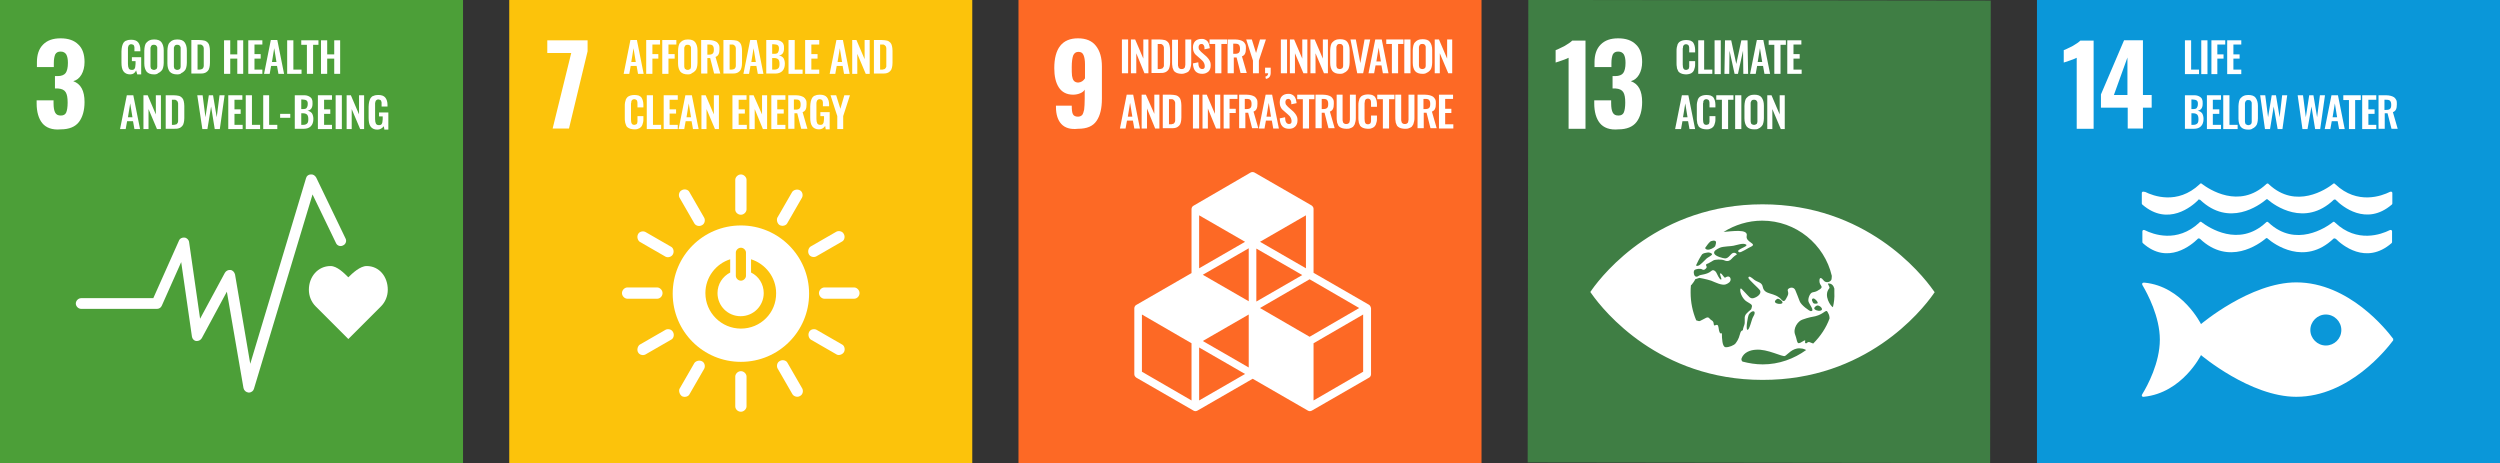 <?xml version="1.0" encoding="utf-8"?>
<!-- Generator: Adobe Illustrator 26.0.1, SVG Export Plug-In . SVG Version: 6.00 Build 0)  -->
<svg version="1.1" id="レイヤー_2_00000021808860563289976200000004837168884211050671_"
	 xmlns="http://www.w3.org/2000/svg" xmlns:xlink="http://www.w3.org/1999/xlink" x="0px" y="0px" viewBox="0 0 887.1 164.3"
	 style="enable-background:new 0 0 887.1 164.3;" xml:space="preserve">
<rect x="0" y="0" width="887.1" height="164.3" fill="#333333" stroke="none"/>
<style type="text/css">
	.st0{fill:#FCC30B;}
	.st1{fill:#FFFFFF;}
	.st2{fill:#3F7E44;}
	.st3{fill:#FD6925;}
	.st4{fill:#4C9F38;}
	.st5{fill:#0A97D9;}
</style>
<g>
	<rect x="180.7" y="0" class="st0" width="164.3" height="164.3"/>
	<polygon class="st1" points="202.7,18.8 194.2,18.8 194.2,14.3 208.5,14.3 208.5,18.2 201.9,45.6 196.1,45.6 	"/>
	<path class="st1" d="M224,22h1.6l-0.8-4.9L224,22z M221.3,26.2l2.4-12h2.3l2.4,12h-2l-0.5-2.8h-2.1l-0.5,2.8H221.3z"/>
	<polygon class="st1" points="229.3,26.2 229.3,14.2 234.2,14.2 234.2,15.8 231.5,15.8 231.5,19.2 233.6,19.2 233.6,20.8 
		231.5,20.8 231.5,26.2 	"/>
	<polygon class="st1" points="235,26.2 235,14.2 240,14.2 240,15.8 237.2,15.8 237.2,19.2 239.4,19.2 239.4,20.8 237.2,20.8 
		237.2,26.2 	"/>
	<path class="st1" d="M243.5,24.7c0.2,0.1,0.3,0.1,0.5,0.1c0.2,0,0.4,0,0.5-0.1c0.1-0.1,0.3-0.1,0.4-0.2c0.1-0.1,0.2-0.2,0.2-0.4
		c0.1-0.2,0.1-0.3,0.1-0.5c0-0.2,0-0.4,0-0.6v-5.4c0-0.3,0-0.5,0-0.7c0-0.2-0.1-0.4-0.2-0.5c-0.1-0.2-0.2-0.3-0.4-0.4
		c-0.2-0.1-0.4-0.1-0.6-0.1c-0.3,0-0.5,0-0.6,0.1c-0.2,0.1-0.3,0.2-0.4,0.4c-0.1,0.2-0.1,0.4-0.2,0.5c0,0.2,0,0.4,0,0.7v5.4
		c0,0.2,0,0.4,0,0.6c0,0.2,0.1,0.3,0.1,0.5c0.1,0.2,0.1,0.3,0.2,0.4C243.3,24.5,243.4,24.6,243.5,24.7 M244.1,26.4
		c-1.2,0-2.1-0.3-2.7-1c-0.5-0.7-0.8-1.6-0.8-2.9V18c0-0.6,0.1-1.2,0.2-1.7c0.1-0.5,0.3-0.9,0.6-1.2c0.3-0.3,0.6-0.6,1.1-0.8
		c0.4-0.2,1-0.3,1.6-0.3c1.2,0,2.1,0.3,2.6,1c0.5,0.7,0.8,1.6,0.8,2.9v4.4c0,0.6-0.1,1.2-0.2,1.6c-0.1,0.5-0.3,0.9-0.6,1.2
		c-0.3,0.3-0.6,0.6-1.1,0.8C245.2,26.3,244.7,26.4,244.1,26.4"/>
	<path class="st1" d="M251,19.4h0.5c0.6,0,1.1-0.1,1.4-0.4c0.3-0.3,0.4-0.7,0.4-1.4c0-0.6-0.1-1.1-0.4-1.4c-0.2-0.3-0.7-0.4-1.3-0.4
		H251V19.4z M248.8,26.2v-12h2.7c0.6,0,1.2,0.1,1.6,0.2c0.5,0.1,0.8,0.3,1.2,0.5c0.3,0.2,0.6,0.6,0.8,1c0.2,0.4,0.2,0.9,0.2,1.5
		c0,0.8-0.1,1.4-0.3,1.8c-0.2,0.5-0.6,0.8-1.1,1l1.7,5.9h-2.2l-1.4-5.5h-1v5.5H248.8z"/>
	<path class="st1" d="M258.9,24.7h0.6c0.2,0,0.4,0,0.6-0.1c0.2,0,0.3-0.1,0.4-0.1c0.1-0.1,0.2-0.1,0.3-0.3c0.1-0.1,0.1-0.2,0.2-0.3
		c0-0.1,0.1-0.3,0.1-0.5c0-0.2,0-0.4,0-0.5c0-0.1,0-0.4,0-0.6v-4.4c0-0.3,0-0.5,0-0.7c0-0.2,0-0.3-0.1-0.5c0-0.2-0.1-0.3-0.2-0.4
		c-0.1-0.1-0.2-0.2-0.3-0.3s-0.3-0.1-0.4-0.2c-0.2,0-0.4,0-0.6,0h-0.6V24.7z M256.7,26.2v-12h2.8c0.7,0,1.3,0.1,1.8,0.2
		c0.5,0.1,0.9,0.4,1.2,0.7c0.3,0.3,0.5,0.7,0.6,1.2c0.1,0.5,0.2,1,0.2,1.7v4.3c0,0.7-0.1,1.3-0.2,1.7c-0.1,0.5-0.3,0.9-0.6,1.2
		c-0.3,0.3-0.7,0.6-1.1,0.7c-0.5,0.2-1.1,0.2-1.8,0.2H256.7z"/>
	<path class="st1" d="M266.6,22h1.6l-0.8-4.9L266.6,22z M263.8,26.2l2.4-12h2.3l2.4,12h-2l-0.5-2.8h-2.1l-0.5,2.8H263.8z"/>
	<path class="st1" d="M274,24.7h0.8c0.7,0,1.1-0.2,1.4-0.5c0.3-0.3,0.4-0.8,0.4-1.5c0-0.7-0.1-1.2-0.4-1.6c-0.3-0.3-0.8-0.5-1.4-0.5
		H274V24.7z M274,19.1h0.7c0.6,0,1.1-0.1,1.3-0.4c0.2-0.3,0.4-0.7,0.4-1.4c0-0.3,0-0.6-0.1-0.8c-0.1-0.2-0.2-0.4-0.4-0.5
		c-0.2-0.1-0.4-0.2-0.6-0.2c-0.2,0-0.5-0.1-0.9-0.1H274V19.1z M271.9,26.2v-12h2.9c0.6,0,1,0,1.4,0.1c0.4,0.1,0.8,0.3,1.1,0.5
		c0.3,0.2,0.6,0.5,0.7,0.9c0.2,0.4,0.2,0.9,0.2,1.5c0,1.5-0.6,2.3-1.8,2.5c0.7,0.1,1.2,0.4,1.6,0.9c0.3,0.5,0.5,1.2,0.5,2
		c0,1.1-0.3,2-0.9,2.6c-0.6,0.6-1.4,0.9-2.5,0.9H271.9z"/>
	<polygon class="st1" points="279.8,26.2 279.8,14.2 282,14.2 282,24.7 284.8,24.7 284.8,26.2 	"/>
	<polygon class="st1" points="285.7,26.2 285.7,14.2 290.7,14.2 290.7,15.8 287.9,15.8 287.9,19.2 290.1,19.2 290.1,20.8 
		287.9,20.8 287.9,24.7 290.7,24.7 290.7,26.2 	"/>
	<path class="st1" d="M297.2,22h1.6l-0.8-4.9L297.2,22z M294.4,26.2l2.4-12h2.3l2.4,12h-2l-0.5-2.8h-2.1l-0.5,2.8H294.4z"/>
	<polygon class="st1" points="302.4,26.2 302.4,14.2 303.9,14.2 306.8,21 306.8,14.2 308.6,14.2 308.6,26.2 307.2,26.2 304.2,19.1 
		304.2,26.2 	"/>
	<path class="st1" d="M312.3,24.7h0.6c0.2,0,0.4,0,0.6-0.1c0.2,0,0.3-0.1,0.4-0.1c0.1-0.1,0.2-0.1,0.3-0.3c0.1-0.1,0.1-0.2,0.2-0.3
		s0.1-0.3,0.1-0.5c0-0.2,0-0.4,0-0.5c0-0.1,0-0.4,0-0.6v-4.4c0-0.3,0-0.5,0-0.7c0-0.2,0-0.3-0.1-0.5c0-0.2-0.1-0.3-0.2-0.4
		c-0.1-0.1-0.2-0.2-0.3-0.3c-0.1-0.1-0.3-0.1-0.4-0.2c-0.2,0-0.4,0-0.6,0h-0.6V24.7z M310.1,26.2v-12h2.8c0.7,0,1.3,0.1,1.8,0.2
		c0.5,0.1,0.9,0.4,1.2,0.7c0.3,0.3,0.5,0.7,0.6,1.2c0.1,0.5,0.2,1,0.2,1.7v4.3c0,0.7-0.1,1.3-0.2,1.7c-0.1,0.5-0.3,0.9-0.6,1.2
		c-0.3,0.3-0.7,0.6-1.1,0.7c-0.5,0.2-1.1,0.2-1.8,0.2H310.1z"/>
	<path class="st1" d="M225.1,45.9c-0.5,0-1-0.1-1.4-0.2c-0.4-0.1-0.7-0.3-1-0.5c-0.3-0.2-0.5-0.5-0.6-0.9s-0.3-0.7-0.3-1.1
		c-0.1-0.4-0.1-0.8-0.1-1.3v-4.2c0-0.5,0-1,0.1-1.4c0.1-0.4,0.2-0.8,0.3-1.1c0.2-0.3,0.4-0.6,0.6-0.8c0.3-0.2,0.6-0.4,1-0.5
		c0.4-0.1,0.8-0.2,1.4-0.2c0.6,0,1.1,0.1,1.5,0.2c0.4,0.2,0.8,0.4,1,0.7c0.2,0.3,0.4,0.7,0.5,1.1c0.1,0.4,0.2,0.9,0.2,1.4v1h-2.1v-1
		c0-0.6,0-1-0.1-1.2c-0.1-0.4-0.4-0.6-0.9-0.7h-0.1c-0.2,0-0.3,0-0.5,0.1c-0.1,0-0.2,0.1-0.3,0.2c-0.1,0.1-0.2,0.2-0.2,0.3
		c-0.1,0.1-0.1,0.2-0.1,0.4c0,0.2,0,0.3-0.1,0.5c0,0.1,0,0.3,0,0.6v5.1c0,0.7,0.1,1.2,0.3,1.5c0.2,0.3,0.5,0.4,0.9,0.4
		c0.2,0,0.3,0,0.4-0.1c0.1,0,0.2-0.1,0.3-0.1c0.1-0.1,0.1-0.1,0.2-0.2c0.1-0.1,0.1-0.2,0.1-0.3c0-0.1,0.1-0.2,0.1-0.4
		c0-0.2,0-0.3,0-0.4c0-0.1,0-0.3,0-0.5v-1.1h2.1v1c0,0.4,0,0.9-0.1,1.2c-0.1,0.4-0.2,0.7-0.3,1c-0.2,0.3-0.3,0.6-0.6,0.8
		c-0.2,0.2-0.5,0.4-0.9,0.5C226,45.9,225.6,45.9,225.1,45.9"/>
	<polygon class="st1" points="229.5,45.8 229.5,33.8 231.7,33.8 231.7,44.3 234.6,44.3 234.6,45.8 	"/>
	<polygon class="st1" points="235.5,45.8 235.5,33.8 240.5,33.8 240.5,35.4 237.6,35.4 237.6,38.8 239.9,38.8 239.9,40.3 
		237.6,40.3 237.6,44.3 240.5,44.3 240.5,45.8 	"/>
	<path class="st1" d="M243.6,41.6h1.6l-0.8-4.9L243.6,41.6z M240.8,45.8l2.4-12h2.3l2.4,12h-2l-0.5-2.8h-2.1l-0.5,2.8H240.8z"/>
	<polygon class="st1" points="248.9,45.8 248.9,33.8 250.4,33.8 253.3,40.6 253.3,33.8 255.1,33.8 255.1,45.8 253.7,45.8 
		250.7,38.7 250.7,45.8 	"/>
	<polygon class="st1" points="259.9,45.8 259.9,33.8 264.9,33.8 264.9,35.4 262.1,35.4 262.1,38.8 264.3,38.8 264.3,40.3 
		262.1,40.3 262.1,44.3 265,44.3 265,45.8 	"/>
	<polygon class="st1" points="265.9,45.8 265.9,33.8 267.4,33.8 270.4,40.6 270.4,33.8 272.2,33.8 272.2,45.8 270.7,45.8 
		267.8,38.7 267.8,45.8 	"/>
	<polygon class="st1" points="273.7,45.8 273.7,33.8 278.7,33.8 278.7,35.4 275.8,35.4 275.8,38.8 278.1,38.8 278.1,40.3 
		275.8,40.3 275.8,44.3 278.7,44.3 278.7,45.8 	"/>
	<path class="st1" d="M281.8,38.9h0.5c0.6,0,1.1-0.1,1.4-0.4c0.3-0.3,0.4-0.7,0.4-1.4c0-0.6-0.1-1.1-0.4-1.4
		c-0.2-0.3-0.7-0.4-1.3-0.4h-0.7V38.9z M279.7,45.8v-12h2.7c0.6,0,1.2,0.1,1.6,0.2c0.5,0.1,0.8,0.3,1.2,0.5c0.3,0.2,0.6,0.6,0.8,1
		c0.2,0.4,0.2,0.9,0.2,1.5c0,0.8-0.1,1.4-0.3,1.8c-0.2,0.5-0.6,0.8-1.1,1l1.7,5.9h-2.2l-1.4-5.5h-1v5.5H279.7z"/>
	<path class="st1" d="M290.6,45.9c-1.1,0-1.9-0.4-2.4-1.1c-0.5-0.7-0.7-1.7-0.7-3.1v-3.9c0-0.7,0.1-1.3,0.2-1.8
		c0.1-0.5,0.3-0.9,0.5-1.3c0.3-0.4,0.6-0.7,1.1-0.8c0.4-0.2,1-0.3,1.6-0.3c1.2,0,2,0.3,2.5,0.9c0.5,0.6,0.8,1.5,0.8,2.6v0.6H292
		v-0.6c0-0.3,0-0.5,0-0.7c0-0.2,0-0.3-0.1-0.5c0-0.2-0.1-0.3-0.2-0.4c-0.1-0.1-0.2-0.2-0.4-0.2c-0.1-0.1-0.3-0.1-0.5-0.1
		c-0.2,0-0.3,0-0.4,0.1c-0.1,0-0.2,0.1-0.3,0.2c-0.1,0.1-0.2,0.1-0.2,0.3c-0.1,0.1-0.1,0.2-0.1,0.3c0,0.1-0.1,0.2-0.1,0.4
		c0,0.2,0,0.3,0,0.4c0,0.1,0,0.3,0,0.5v4.8c0,0.7,0.1,1.2,0.3,1.6c0.2,0.3,0.5,0.5,1,0.5c0.3,0,0.5,0,0.7-0.1
		c0.2-0.1,0.3-0.2,0.4-0.4c0.1-0.2,0.2-0.4,0.2-0.7s0.1-0.6,0.1-0.9v-1h-1.3v-1.4h3.3v6.1h-1.4l-0.2-1.2
		C292.2,45.5,291.6,45.9,290.6,45.9"/>
	<polygon class="st1" points="297.1,45.8 297.1,41.2 294.7,33.8 296.7,33.8 298.2,38.6 299.6,33.8 301.6,33.8 299.2,41.2 
		299.2,45.8 	"/>
	<path class="st1" d="M262.9,116.6c-6.9,0-12.6-5.6-12.6-12.6c0-5.6,3.7-10.4,8.8-12v4.7c-2.7,1.4-4.5,4.1-4.5,7.3
		c0,4.6,3.7,8.2,8.2,8.2c4.6,0,8.2-3.7,8.2-8.2c0-3.2-1.8-6-4.5-7.3V92c5.1,1.6,8.9,6.4,8.9,12C275.5,111,269.9,116.6,262.9,116.6
		 M261.1,89.6c0-0.8,0.8-1.7,1.8-1.7c1,0,1.8,0.9,1.8,1.7v8.3c0,0.8-0.8,1.7-1.8,1.7c-1,0-1.8-0.9-1.8-1.7V89.6z M262.9,80
		c-13.4,0-24.2,10.8-24.2,24.2c0,13.4,10.8,24.2,24.2,24.2c13.4,0,24.2-10.8,24.2-24.2C287.1,90.9,276.3,80,262.9,80"/>
	<path class="st1" d="M235.1,104c0-1.1-1-2-1.9-2h-10.6c-0.9,0-1.9,0.9-1.9,2c0,1.1,1,2,1.9,2h10.6C234.2,106,235.1,105.1,235.1,104
		"/>
	<path class="st1" d="M305,104c0-1.1-1-2-1.9-2h-10.6c-0.9,0-1.9,0.9-1.9,2c0,1.1,1,2,1.9,2h10.6C304.1,106,305,105.1,305,104"/>
	<path class="st1" d="M262.9,146.1c1.1,0,2-1,2-1.9v-10.6c0-0.9-0.9-1.9-2-1.9c-1.1,0-2,1-2,1.9v10.6
		C260.9,145.2,261.8,146.1,262.9,146.1"/>
	<path class="st1" d="M299.5,124.9c0.5-1,0.1-2.2-0.6-2.6l-9.2-5.3c-0.8-0.4-2.1-0.2-2.6,0.8c-0.5,1-0.1,2.2,0.6,2.7l9.2,5.3
		C297.6,126.2,298.9,125.9,299.5,124.9"/>
	<path class="st1" d="M242,140.6c1,0.5,2.2,0.1,2.6-0.6l5.3-9.2c0.4-0.8,0.2-2.1-0.8-2.6c-1-0.5-2.2-0.1-2.7,0.6l-5.3,9.2
		C240.8,138.7,241.1,140,242,140.6"/>
	<path class="st1" d="M283.9,140.5c1-0.5,1.2-1.8,0.8-2.6l-5.3-9.2c-0.4-0.8-1.7-1.2-2.7-0.6c-1,0.5-1.2,1.8-0.8,2.6l5.3,9.2
		C281.7,140.7,283,141.1,283.9,140.5"/>
	<path class="st1" d="M226.4,125c0.5,1,1.8,1.2,2.6,0.8l9.2-5.3c0.8-0.4,1.2-1.7,0.6-2.7c-0.5-1-1.8-1.2-2.6-0.8l-9.2,5.3
		C226.3,122.8,225.9,124.1,226.4,125"/>
	<path class="st1" d="M262.9,76.2c1.1,0,2-1,2-1.9V63.8c0-0.9-0.9-1.9-2-1.9c-1.1,0-2,1-2,1.9v10.6
		C260.9,75.3,261.8,76.2,262.9,76.2"/>
	<path class="st1" d="M238.8,90.2c0.5-1,0.1-2.2-0.6-2.6l-9.2-5.3c-0.8-0.4-2.1-0.2-2.6,0.8c-0.5,1-0.1,2.2,0.6,2.7l9.2,5.3
		C237,91.5,238.3,91.2,238.8,90.2"/>
	<path class="st1" d="M276.7,79.9c1,0.5,2.2,0.1,2.6-0.6l5.3-9.2c0.4-0.8,0.2-2.1-0.8-2.6c-1-0.5-2.2-0.1-2.7,0.6l-5.3,9.2
		C275.5,78.1,275.8,79.4,276.7,79.9"/>
	<path class="st1" d="M249.1,79.9c1-0.5,1.2-1.8,0.8-2.6l-5.3-9.2c-0.4-0.8-1.7-1.2-2.7-0.6c-1,0.5-1.2,1.8-0.8,2.6l5.3,9.2
		C246.9,80.1,248.1,80.5,249.1,79.9"/>
	<path class="st1" d="M287,90.2c0.5,1,1.8,1.2,2.6,0.8l9.2-5.3c0.8-0.4,1.2-1.7,0.6-2.7c-0.5-1-1.8-1.2-2.6-0.8l-9.2,5.3
		C286.9,88,286.5,89.2,287,90.2"/>
</g>
<g>
	
		<rect x="542.2" y="0.1" transform="matrix(1.362053e-03 -1 1 1.362053e-03 541.242 706.28)" class="st2" width="164.1" height="164.1"/>
	<path class="st1" d="M556.6,20.5c-0.3,0.2-1.1,0.5-2.5,1c-1.1,0.4-1.8,0.6-2.1,0.7v-4.4c0.9-0.3,1.9-0.9,3.2-1.5
		c1.2-0.7,2.1-1.3,2.7-1.9h4.7v31.3h-6V20.5z"/>
	<path class="st1" d="M567.7,43.7c-1.3-1.6-2-4-2-7v-1.1h6v1c0,1.6,0.2,2.7,0.6,3.4c0.4,0.7,1,1,2,1c1,0,1.6-0.4,1.9-1.1
		c0.3-0.7,0.5-1.9,0.5-3.5c0-1.7-0.2-2.9-0.7-3.7c-0.5-0.8-1.4-1.2-2.7-1.3c-0.1,0-0.4,0-1.1,0v-4.4h1c1.3,0,2.3-0.4,2.8-1.1
		c0.5-0.7,0.8-1.9,0.8-3.6c0-1.3-0.2-2.3-0.6-3c-0.4-0.6-1-1-2-1c-0.9,0-1.5,0.3-1.9,1c-0.3,0.7-0.5,1.7-0.5,3.1v1.4h-6v-1.7
		c0-2.7,0.7-4.8,2.2-6.3c1.5-1.5,3.5-2.2,6.2-2.2c2.7,0,4.8,0.7,6.3,2.2c1.5,1.4,2.2,3.5,2.2,6.2c0,1.8-0.4,3.3-1.1,4.5
		c-0.7,1.2-1.7,2-2.9,2.3c2.7,1,4,3.4,4,7.4c0,3-0.7,5.4-2,7.1c-1.3,1.7-3.5,2.6-6.4,2.6C571.2,46.2,569,45.3,567.7,43.7"/>
	<path class="st1" d="M598.3,26.4c-0.5,0-1-0.1-1.4-0.2s-0.7-0.3-1-0.5c-0.3-0.2-0.5-0.5-0.6-0.9c-0.2-0.3-0.3-0.7-0.3-1.1
		c-0.1-0.4-0.1-0.8-0.1-1.3v-4.2c0-0.5,0-1,0.1-1.4c0.1-0.4,0.2-0.8,0.3-1.1s0.4-0.6,0.6-0.8c0.3-0.2,0.6-0.4,1-0.5s0.8-0.2,1.4-0.2
		c0.6,0,1.1,0.1,1.5,0.2c0.4,0.2,0.8,0.4,1,0.7c0.2,0.3,0.4,0.7,0.5,1.1c0.1,0.4,0.2,0.9,0.2,1.4v1h-2.1v-1c0-0.6,0-1-0.1-1.2
		c-0.1-0.4-0.4-0.6-0.9-0.7h-0.1c-0.2,0-0.3,0-0.5,0.1c-0.1,0-0.2,0.1-0.3,0.2c-0.1,0.1-0.2,0.2-0.2,0.3c-0.1,0.1-0.1,0.2-0.1,0.4
		c0,0.2,0,0.3-0.1,0.5c0,0.1,0,0.3,0,0.6v5.1c0,0.7,0.1,1.2,0.3,1.5c0.2,0.3,0.5,0.4,0.9,0.4c0.2,0,0.3,0,0.4-0.1
		c0.1,0,0.2-0.1,0.3-0.1c0.1-0.1,0.1-0.1,0.2-0.2c0.1-0.1,0.1-0.2,0.1-0.3c0-0.1,0.1-0.2,0.1-0.4c0-0.2,0-0.3,0-0.4
		c0-0.1,0-0.3,0-0.5v-1.1h2.1v1c0,0.4,0,0.9-0.1,1.2c-0.1,0.4-0.2,0.7-0.3,1c-0.2,0.3-0.3,0.6-0.6,0.8c-0.2,0.2-0.5,0.4-0.9,0.5
		C599.2,26.3,598.8,26.4,598.3,26.4"/>
	<polygon class="st1" points="602.6,26.2 602.6,14.3 604.7,14.3 604.7,24.7 607.6,24.7 607.6,26.2 	"/>
	<rect x="608.4" y="14.3" class="st1" width="2.2" height="12"/>
	<polygon class="st1" points="611.9,26.2 612.1,14.3 614.3,14.3 616.1,22.7 617.9,14.3 620.1,14.3 620.3,26.2 618.6,26.2 618.5,18 
		616.7,26.2 615.5,26.2 613.7,18 613.6,26.2 	"/>
	<path class="st1" d="M623.7,22h1.6l-0.8-4.9L623.7,22z M621,26.2l2.4-12h2.3l2.4,12h-2l-0.5-2.8h-2.1l-0.5,2.8H621z"/>
	<polygon class="st1" points="629.6,26.2 629.6,15.9 627.6,15.9 627.6,14.3 633.7,14.3 633.7,15.9 631.8,15.9 631.8,26.2 	"/>
	<polygon class="st1" points="634.2,26.2 634.2,14.3 639.2,14.3 639.2,15.8 636.4,15.8 636.4,19.2 638.6,19.2 638.6,20.8 
		636.4,20.8 636.4,24.7 639.3,24.7 639.3,26.2 	"/>
	<path class="st1" d="M597.2,41.6h1.6l-0.8-4.9L597.2,41.6z M594.4,45.8l2.4-12h2.3l2.4,12h-2L599,43H597l-0.5,2.8H594.4z"/>
	<path class="st1" d="M605.5,45.9c-0.5,0-1-0.1-1.4-0.2s-0.7-0.3-1-0.5c-0.3-0.2-0.5-0.5-0.6-0.9c-0.2-0.3-0.3-0.7-0.3-1.1
		c-0.1-0.4-0.1-0.8-0.1-1.3v-4.2c0-0.5,0-1,0.1-1.4c0.1-0.4,0.2-0.8,0.3-1.1s0.4-0.6,0.6-0.8c0.3-0.2,0.6-0.4,1-0.5
		c0.4-0.1,0.8-0.2,1.4-0.2c0.6,0,1.1,0.1,1.5,0.2c0.4,0.2,0.8,0.4,1,0.7c0.2,0.3,0.4,0.7,0.5,1.1c0.1,0.4,0.2,0.9,0.2,1.4v1h-2.1v-1
		c0-0.6,0-1-0.1-1.2c-0.1-0.4-0.4-0.6-0.9-0.7h-0.1c-0.2,0-0.3,0-0.5,0.1c-0.1,0-0.2,0.1-0.3,0.2c-0.1,0.1-0.2,0.2-0.2,0.3
		c-0.1,0.1-0.1,0.2-0.1,0.4c0,0.2,0,0.3-0.1,0.5c0,0.1,0,0.3,0,0.6v5.1c0,0.7,0.1,1.2,0.3,1.5c0.2,0.3,0.5,0.4,0.9,0.4
		c0.2,0,0.3,0,0.4-0.1c0.1,0,0.2-0.1,0.3-0.1s0.1-0.1,0.2-0.2c0.1-0.1,0.1-0.2,0.1-0.3c0-0.1,0.1-0.2,0.1-0.4c0-0.2,0-0.3,0-0.4
		c0-0.1,0-0.3,0-0.5v-1.1h2.1v1c0,0.4,0,0.9-0.1,1.2c-0.1,0.4-0.2,0.7-0.3,1c-0.2,0.3-0.3,0.6-0.6,0.8c-0.2,0.2-0.5,0.4-0.9,0.5
		C606.4,45.9,606,45.9,605.5,45.9"/>
	<polygon class="st1" points="611,45.8 611,35.4 609,35.4 609,33.8 615.1,33.8 615.1,35.4 613.2,35.4 613.2,45.8 	"/>
	<rect x="615.7" y="33.8" class="st1" width="2.2" height="12"/>
	<path class="st1" d="M621.9,44.2c0.2,0.1,0.3,0.1,0.5,0.1s0.4,0,0.5-0.1c0.1-0.1,0.3-0.1,0.4-0.2c0.1-0.1,0.2-0.2,0.2-0.4
		c0.1-0.2,0.1-0.3,0.1-0.5c0-0.2,0-0.4,0-0.6v-5.4c0-0.3,0-0.5,0-0.7c0-0.2-0.1-0.4-0.2-0.5c-0.1-0.2-0.2-0.3-0.4-0.4
		c-0.2-0.1-0.4-0.1-0.6-0.1c-0.3,0-0.5,0-0.6,0.1c-0.2,0.1-0.3,0.2-0.4,0.4c-0.1,0.2-0.1,0.4-0.2,0.5c0,0.2,0,0.4,0,0.7v5.4
		c0,0.2,0,0.4,0,0.6c0,0.2,0.1,0.3,0.1,0.5c0.1,0.2,0.1,0.3,0.2,0.4C621.7,44.1,621.8,44.2,621.9,44.2 M622.5,45.9
		c-1.2,0-2.1-0.3-2.7-1c-0.5-0.7-0.8-1.6-0.8-2.9v-4.4c0-0.6,0.1-1.2,0.2-1.7c0.1-0.5,0.3-0.9,0.6-1.2c0.3-0.3,0.6-0.6,1.1-0.8
		c0.4-0.2,1-0.3,1.6-0.3c1.2,0,2.1,0.3,2.6,1c0.5,0.7,0.8,1.6,0.8,2.9V42c0,0.6-0.1,1.2-0.2,1.6c-0.1,0.5-0.3,0.9-0.6,1.2
		c-0.3,0.3-0.6,0.6-1.1,0.8C623.6,45.9,623.1,45.9,622.5,45.9"/>
	<polygon class="st1" points="627.1,45.8 627.1,33.8 628.6,33.8 631.5,40.6 631.5,33.8 633.3,33.8 633.3,45.8 631.9,45.8 
		628.9,38.7 628.9,45.8 	"/>
	<path class="st1" d="M650.4,109c-0.7-0.2-3.5-4.1-1.3-6.7c0.4-0.4-0.8-1.7-0.4-1.7c1.2-0.1,1.9,0.7,2.2,1.8c0,0.5,0,1,0,1.5
		C651,105.6,650.8,107.3,650.4,109 M643.4,121.9c-0.3-0.1-0.5-0.2-0.8-0.3c-1.4-0.7-1.2,0.4-1.9,0.2c-0.7-0.3,0.8-1.8-1.3-0.5
		c-2,1.3-1.5-0.2-2.4-2.5c-0.9-2.3,1-4.9,2.6-5.4c2.2-0.8,3.6-1,4.6-1.2c3.1-0.8,3.7-2.6,4.3-1.5c0.1,0.2,0.2,0.4,0.3,0.6
		c0.2,0.3,0.4,1,0.4,1.7C648,116.3,646,119.3,643.4,121.9 M625.5,129.3c-2.5,0-4.9-0.4-7.2-1c-0.3-0.3-0.5-0.7-0.3-1.2
		c0.8-2.1,3.1-2.9,5-3c4.1-0.4,9.6,2.7,10.4,2.2c0.9-0.5,2.6-2.8,5.2-2.7c1.7,0.1,1.7,0.4,2.3,0.6
		C636.6,127.3,631.3,129.3,625.5,129.3 M622,112.6c-0.4,0.6-1.3,4.9-2,4.4c-0.6-0.5,0.3-5,0.5-5.3
		C621.5,109.9,623.7,109.9,622,112.6 M632.4,107.6c-0.5,0.4-1.8,0.3-2.4-0.2c-0.6-0.5,0.4-1.3,0.8-1.4
		C631.6,106,632.9,107.2,632.4,107.6 M643.7,107.7c-0.3-0.1-0.5-0.4-0.7-1c-0.2-0.6,0.3-1,0.8-0.7c0.5,0.3,1.2,1,1.2,1.5
		C645,107.8,643.9,107.8,643.7,107.7 M644.8,108.4c0.9-0.1,2.1,1.1,1.6,1.6c-0.5,0.5-1.8,0.3-2.4-0.2
		C643.3,109.3,644.4,108.5,644.8,108.4 M617.4,118.6c-0.5,1.9-1.1,2.6-1.6,3.3c-0.5,0.6-2.3,1.4-3.5,1.3c-1.2-0.1-1.3-3.2-1.3-4.8
		c0-0.6-0.8,1.1-1.2-2.2c-0.3-2.1-1.6,0.2-1.7-1.2c-0.1-1.4-0.8-1.1-1.5-2c-0.7-0.9-1.6,0.1-2.6,0.5c-1,0.4-0.6,0.7-2,0.2
		c0,0-0.1,0-0.1,0c-1.3-3.1-2-6.4-2-9.9c0-0.9,0-1.7,0.1-2.5c0-0.1,0.1-0.2,0.2-0.2c1.3-1.6,1.3-2,1.3-2l1.5-0.5c0,0,2.4,0.4,4.2,1
		c1.5,0.6,3.8,1.8,5.2,1.3c1-0.4,1.7-0.9,1.7-1.8c-0.1-1-0.9-1.3-1.9-0.6c-0.4,0.3-1.1-1.5-1.7-1.5c-0.6,0.1,0.7,2.1,0.2,2.2
		c-0.5,0.1-1.5-2.1-1.7-2.5c-0.2-0.4-1-1.2-1.7-0.6c-1.5,1.4-3.9,1.3-4.4,1.7c-1.5,1.1-1.9-0.4-1.9-1.3c0.1-0.2,0.1-0.4,0.2-0.6
		c0.5-0.5,2.2-0.7,2.8-0.3c0.7,0.4,1.1-0.1,1.4-0.4c0.3-0.3,0.2-0.7,0-1c-0.2-0.4,0.3-0.6,0.7-0.7c0.3-0.1,1.5-0.9,1.9-1.1
		c0.5-0.3,2.8-0.5,3.9,0c1.1,0.5,2,0.1,2.5-0.5c0.7-0.8,1.5-1.4,1.8-1.5c0.4-0.2-0.9-1.4-2-0.1c-1.1,1.3-1.6,1.4-2.1,1.4
		c-0.5,0-3.4-0.7-3.8-1.7c-0.4-0.9,0.9-1.6,2-2.1c1.1-0.5,4.1-0.5,4.8-0.7c1.5-0.3,3.5-1.1,4.5-0.4c1,0.7-4.2,1.8-2.5,2.7
		c0.6,0.3,3.3-1.6,4.3-2c2.2-1.1-2.1-1.5-1.6-3.8c0.6-2.6-5.3-1.6-8.2-1.4c4-2.5,8.7-4,13.7-4c12,0,22.1,8.4,24.7,19.6
		c0,0.6-0.1,1-0.1,1.2c-0.2,0.9-2,1.7-3,0.2c-0.3-0.4-1.3-1.4-1.3,0.4c0,1.8,1.7,1.9,0.1,3c-1.6,1.1-1.9,0.8-2.7,1.1
		c-0.8,0.3-1.5,2.1-1.3,3.1c0.2,1,2.5,3.6,0.8,3.5c-0.4,0-3.4-2.1-3.9-3.5c-0.5-1.4-1.1-2.8-1.5-3.8c-0.4-1.1-1.5-1.3-2.4-0.7
		c-0.9,0.6,0.3,1.2-0.4,2.6c-0.7,1.3-1.1,2.5-2.1,1.4c-2.5-2.9-6.1-1.5-6.7-4.6c-0.3-1.7-1.8-1.6-3-2.5c-1.2-1-1.9-1.5-2.1-0.8
		c-0.2,0.6,3.9,3.9,4.2,4.7c0.4,1.2-1.2,2.3-2.4,2.6c-1.2,0.3-1.7-0.7-2.9-1.9c-1.2-1.2-1.7-2.1-1.8-1.1c-0.1,1.4,1.1,3.5,2.3,4.2
		c1,0.7,2.2,1,1.8,2c-0.3,1.1,0,0.5-1.2,1.6c-1.2,1.1-1.4,1.5-1.3,3.1c0.1,1.6-0.3,1.7-0.6,3C618.5,117.8,617.9,116.6,617.4,118.6
		 M603.8,90.5c0.1-0.1,0.1-0.1,0.1-0.2c0.5-0.5,1.4-0.6,2-0.7c0.6-0.1,1.5,0.2,1.6,0.6c0.1,0.4-1.6,1.2-1.9,1.5
		c-0.9,0.8-2.3,2.5-3.1,2.6c-0.3,0.1-0.5,0-0.7-0.1C602.4,92.9,603,91.7,603.8,90.5 M605.1,87.9c0.3-0.5,1.4-1.9,1.6-2
		c0.3-0.4,0.8-0.4,1.2-0.5c0.4-0.1,0.9,0.1,1,0.4c0.1,0.3-0.2,1.4-0.3,1.6c-0.5,0.6-1.9,1.3-2.7,1.2C605.2,88.5,605,88.1,605.1,87.9
		 M686,103c-4.3-6.1-24-30.5-60.6-30.5c-36.6,0-56.3,24.3-60.6,30.4c-0.2,0.3-0.3,0.5-0.5,0.7c0.1,0.2,0.3,0.4,0.5,0.7
		c4.3,6.1,24,30.5,60.6,30.5c36.6,0.1,56.3-24.3,60.6-30.4c0.2-0.3,0.3-0.5,0.5-0.7C686.4,103.5,686.2,103.3,686,103"/>
</g>
<g>
	<rect x="361.4" y="0" class="st3" width="164.3" height="164.3"/>
	<path class="st1" d="M385,27.8v-5c0-1.4-0.2-2.5-0.5-3.2c-0.3-0.8-0.9-1.2-1.8-1.2c-0.9,0-1.5,0.4-1.9,1.3
		c-0.3,0.9-0.5,2.2-0.5,4.1c0,1.3,0,2.4,0.1,3.1c0.1,0.7,0.3,1.3,0.6,1.7c0.3,0.4,0.9,0.7,1.6,0.7C383.7,29.2,384.4,28.7,385,27.8
		 M376.6,44c-1.2-1.3-1.9-3.3-1.9-6v-0.5h5.6c0,1.4,0.1,2.4,0.4,3c0.3,0.6,0.9,0.9,1.8,0.9c0.6,0,1.1-0.2,1.5-0.6
		c0.3-0.4,0.5-1,0.7-1.9c0.1-0.9,0.2-2.2,0.2-3.9v-3.2c-0.3,0.6-0.9,1-1.6,1.3c-0.7,0.3-1.6,0.5-2.5,0.5c-2.3,0-4-0.9-5.1-2.6
		c-1.1-1.7-1.6-4-1.6-6.8c0-7,2.8-10.6,8.4-10.6c2.9,0,5,0.9,6.4,2.7c1.4,1.8,2.1,4.2,2.1,7.3v11.4c0,3.4-0.6,6-1.9,7.9
		c-1.3,1.9-3.4,2.8-6.6,2.8C379.9,46,377.9,45.4,376.6,44"/>
	<rect x="398.1" y="14" class="st1" width="2.2" height="12"/>
	<polygon class="st1" points="401.3,26 401.3,14 402.8,14 405.7,20.8 405.7,14 407.5,14 407.5,26 406.1,26 403.2,18.9 403.2,26 	"/>
	<path class="st1" d="M410.8,24.5h0.6c0.2,0,0.4,0,0.6-0.1c0.2,0,0.3-0.1,0.4-0.1c0.1-0.1,0.2-0.1,0.3-0.3c0.1-0.1,0.1-0.2,0.2-0.3
		s0.1-0.3,0.1-0.5c0-0.2,0-0.4,0-0.5c0-0.1,0-0.4,0-0.6v-4.4c0-0.3,0-0.5,0-0.7c0-0.2,0-0.3-0.1-0.5c0-0.2-0.1-0.3-0.2-0.4
		c-0.1-0.1-0.2-0.2-0.3-0.3c-0.1-0.1-0.3-0.1-0.4-0.2c-0.2,0-0.4,0-0.6,0h-0.6V24.5z M408.6,26V14h2.8c0.7,0,1.3,0.1,1.8,0.2
		c0.5,0.1,0.9,0.4,1.2,0.7c0.3,0.3,0.5,0.7,0.6,1.2c0.1,0.5,0.2,1,0.2,1.7v4.3c0,0.7-0.1,1.3-0.2,1.7c-0.1,0.5-0.3,0.9-0.6,1.2
		c-0.3,0.3-0.7,0.6-1.1,0.7c-0.5,0.2-1.1,0.2-1.8,0.2H408.6z"/>
	<path class="st1" d="M419.3,26.2c-0.5,0-1-0.1-1.4-0.2c-0.4-0.1-0.7-0.3-1-0.5c-0.3-0.2-0.5-0.5-0.6-0.9c-0.2-0.4-0.3-0.7-0.3-1.1
		c-0.1-0.4-0.1-0.9-0.1-1.4v-8h2.1v8.2c0,0.3,0,0.5,0,0.7c0,0.2,0,0.4,0.1,0.6c0,0.2,0.1,0.4,0.2,0.5c0.1,0.1,0.2,0.2,0.4,0.3
		c0.2,0.1,0.3,0.1,0.6,0.1c0.2,0,0.4,0,0.6-0.1c0.2-0.1,0.3-0.2,0.4-0.3c0.1-0.1,0.2-0.3,0.2-0.5c0-0.2,0.1-0.4,0.1-0.6
		c0-0.2,0-0.4,0-0.7V14h2.1v8c0,0.5,0,1-0.1,1.4c-0.1,0.4-0.2,0.8-0.3,1.1c-0.2,0.4-0.4,0.6-0.6,0.9c-0.3,0.2-0.6,0.4-1,0.5
		C420.3,26.1,419.8,26.2,419.3,26.2"/>
	<path class="st1" d="M426.6,26.2c-2.1,0-3.2-1.2-3.3-3.7l1.9-0.4c0,1.6,0.5,2.4,1.4,2.4c0.3,0,0.6-0.1,0.7-0.3
		c0.2-0.2,0.2-0.5,0.2-0.8c0-0.3-0.1-0.6-0.2-0.9c-0.1-0.3-0.3-0.5-0.4-0.7c-0.2-0.2-0.4-0.4-0.7-0.7l-1.6-1.4
		c-0.5-0.4-0.8-0.8-1-1.3c-0.2-0.4-0.3-1-0.3-1.6c0-0.9,0.3-1.7,0.8-2.2c0.5-0.5,1.3-0.8,2.2-0.8c0.4,0,0.8,0,1.2,0.2
		c0.3,0.1,0.6,0.3,0.8,0.5c0.2,0.2,0.4,0.4,0.5,0.7c0.1,0.3,0.3,0.6,0.3,0.9c0.1,0.3,0.1,0.6,0.2,1l-1.9,0.4c0-0.2,0-0.5,0-0.6
		c0-0.2-0.1-0.4-0.1-0.5c-0.1-0.2-0.1-0.3-0.2-0.4c-0.1-0.1-0.2-0.2-0.3-0.3c-0.1-0.1-0.3-0.1-0.5-0.1c-0.3,0-0.6,0.1-0.7,0.3
		c-0.2,0.2-0.3,0.5-0.3,0.8c0,0.4,0.1,0.7,0.2,0.9c0.2,0.2,0.4,0.5,0.7,0.8l1.6,1.4c0.3,0.2,0.5,0.5,0.7,0.7
		c0.2,0.2,0.4,0.5,0.6,0.8c0.2,0.3,0.3,0.6,0.4,0.9c0.1,0.3,0.1,0.7,0.1,1.1c0,0.9-0.3,1.6-0.8,2.1
		C428.2,25.9,427.5,26.2,426.6,26.2"/>
	<polygon class="st1" points="431.2,26 431.2,15.6 429.2,15.6 429.2,14 435.4,14 435.4,15.6 433.4,15.6 433.4,26 	"/>
	<path class="st1" d="M437.7,19.1h0.5c0.6,0,1.1-0.1,1.4-0.4c0.3-0.3,0.4-0.7,0.4-1.4c0-0.6-0.1-1.1-0.4-1.4
		c-0.2-0.3-0.7-0.4-1.3-0.4h-0.7V19.1z M435.6,26V14h2.7c0.6,0,1.2,0.1,1.6,0.2c0.5,0.1,0.8,0.3,1.2,0.5c0.3,0.2,0.6,0.6,0.8,1
		c0.2,0.4,0.2,0.9,0.2,1.5c0,0.8-0.1,1.4-0.3,1.8c-0.2,0.5-0.6,0.8-1.1,1l1.7,5.9h-2.2l-1.4-5.5h-1V26H435.6z"/>
	<polygon class="st1" points="444.6,26 444.6,21.5 442.2,14 444.2,14 445.7,18.8 447.1,14 449.2,14 446.7,21.5 446.7,26 	"/>
	<path class="st1" d="M449.2,28l-0.2-0.8c0.3-0.1,0.5-0.2,0.7-0.4c0.2-0.2,0.3-0.5,0.3-0.8h-1.1v-2h2v1.8
		C450.9,27.1,450.3,27.8,449.2,28"/>
	<rect x="454.5" y="14" class="st1" width="2.2" height="12"/>
	<polygon class="st1" points="457.7,26 457.7,14 459.2,14 462.1,20.8 462.1,14 463.9,14 463.9,26 462.5,26 459.5,18.9 459.5,26 	"/>
	<polygon class="st1" points="465,26 465,14 466.5,14 469.4,20.8 469.4,14 471.2,14 471.2,26 469.8,26 466.8,18.9 466.8,26 	"/>
	<path class="st1" d="M474.9,24.4c0.2,0.1,0.3,0.1,0.5,0.1c0.2,0,0.4,0,0.5-0.1c0.1-0.1,0.3-0.1,0.4-0.2c0.1-0.1,0.2-0.2,0.2-0.4
		c0.1-0.2,0.1-0.3,0.1-0.5c0-0.2,0-0.4,0-0.6v-5.4c0-0.3,0-0.5,0-0.7c0-0.2-0.1-0.4-0.2-0.5c-0.1-0.2-0.2-0.3-0.4-0.4
		c-0.2-0.1-0.4-0.1-0.6-0.1c-0.3,0-0.5,0-0.6,0.1c-0.2,0.1-0.3,0.2-0.4,0.4c-0.1,0.2-0.1,0.4-0.2,0.5c0,0.2,0,0.4,0,0.7v5.4
		c0,0.2,0,0.4,0,0.6c0,0.2,0.1,0.3,0.1,0.5c0.1,0.2,0.1,0.3,0.2,0.4C474.7,24.3,474.8,24.4,474.9,24.4 M475.5,26.2
		c-1.2,0-2.1-0.3-2.7-1c-0.5-0.7-0.8-1.6-0.8-2.9v-4.4c0-0.6,0.1-1.2,0.2-1.7c0.1-0.5,0.3-0.9,0.6-1.2c0.3-0.3,0.6-0.6,1.1-0.8
		c0.4-0.2,1-0.3,1.6-0.3c1.2,0,2.1,0.3,2.6,1c0.5,0.7,0.8,1.6,0.8,2.9v4.4c0,0.6-0.1,1.2-0.2,1.6c-0.1,0.5-0.3,0.9-0.6,1.2
		c-0.3,0.3-0.6,0.6-1.1,0.8C476.6,26.1,476.1,26.2,475.5,26.2"/>
	<polygon class="st1" points="481.6,26 479.2,14 481.1,14 482.7,22.4 484.2,14 486.2,14 483.7,26 	"/>
	<path class="st1" d="M488.4,21.8h1.6l-0.8-4.9L488.4,21.8z M485.6,26l2.4-12h2.3l2.4,12h-2l-0.5-2.8h-2.1l-0.5,2.8H485.6z"/>
	<polygon class="st1" points="493.9,26 493.9,15.6 491.9,15.6 491.9,14 498,14 498,15.6 496.1,15.6 496.1,26 	"/>
	<rect x="498.3" y="14" class="st1" width="2.2" height="12"/>
	<path class="st1" d="M504.2,24.4c0.2,0.1,0.3,0.1,0.5,0.1s0.4,0,0.5-0.1c0.1-0.1,0.3-0.1,0.4-0.2c0.1-0.1,0.2-0.2,0.2-0.4
		c0.1-0.2,0.1-0.3,0.1-0.5c0-0.2,0-0.4,0-0.6v-5.4c0-0.3,0-0.5,0-0.7c0-0.2-0.1-0.4-0.2-0.5c-0.1-0.2-0.2-0.3-0.4-0.4
		c-0.2-0.1-0.4-0.1-0.6-0.1c-0.3,0-0.5,0-0.6,0.1c-0.2,0.1-0.3,0.2-0.4,0.4c-0.1,0.2-0.1,0.4-0.2,0.5c0,0.2,0,0.4,0,0.7v5.4
		c0,0.2,0,0.4,0,0.6c0,0.2,0.1,0.3,0.1,0.5c0.1,0.2,0.1,0.3,0.2,0.4C504,24.3,504.1,24.4,504.2,24.4 M504.8,26.2
		c-1.2,0-2.1-0.3-2.7-1c-0.5-0.7-0.8-1.6-0.8-2.9v-4.4c0-0.6,0.1-1.2,0.2-1.7c0.1-0.5,0.3-0.9,0.6-1.2c0.3-0.3,0.6-0.6,1.1-0.8
		c0.4-0.2,1-0.3,1.6-0.3c1.2,0,2.1,0.3,2.6,1c0.5,0.7,0.8,1.6,0.8,2.9v4.4c0,0.6-0.1,1.2-0.2,1.6c-0.1,0.5-0.3,0.9-0.6,1.2
		c-0.3,0.3-0.6,0.6-1.1,0.8C505.9,26.1,505.4,26.2,504.8,26.2"/>
	<polygon class="st1" points="509.1,26 509.1,14 510.6,14 513.5,20.8 513.5,14 515.3,14 515.3,26 513.9,26 510.9,18.9 510.9,26 	"/>
	<path class="st1" d="M400.2,41.4h1.6l-0.8-4.9L400.2,41.4z M397.4,45.6l2.4-12h2.3l2.4,12h-2l-0.5-2.8h-2.1l-0.5,2.8H397.4z"/>
	<polygon class="st1" points="405.1,45.6 405.1,33.6 406.6,33.6 409.6,40.4 409.6,33.6 411.4,33.6 411.4,45.6 409.9,45.6 407,38.5 
		407,45.6 	"/>
	<path class="st1" d="M414.8,44.1h0.6c0.2,0,0.4,0,0.6-0.1c0.2,0,0.3-0.1,0.4-0.1c0.1-0.1,0.2-0.1,0.3-0.3c0.1-0.1,0.1-0.2,0.2-0.3
		c0-0.1,0.1-0.3,0.1-0.5c0-0.2,0-0.4,0-0.5c0-0.1,0-0.4,0-0.6v-4.4c0-0.3,0-0.5,0-0.7c0-0.2,0-0.3-0.1-0.5s-0.1-0.3-0.2-0.4
		c-0.1-0.1-0.2-0.2-0.3-0.3c-0.1-0.1-0.3-0.1-0.4-0.2c-0.2,0-0.4,0-0.6,0h-0.6V44.1z M412.6,45.6v-12h2.8c0.7,0,1.3,0.1,1.8,0.2
		c0.5,0.1,0.9,0.4,1.2,0.7c0.3,0.3,0.5,0.7,0.6,1.2c0.1,0.5,0.2,1,0.2,1.7v4.3c0,0.7-0.1,1.3-0.2,1.7c-0.1,0.5-0.3,0.9-0.6,1.2
		c-0.3,0.3-0.7,0.6-1.1,0.7c-0.5,0.2-1.1,0.2-1.8,0.2H412.6z"/>
	<rect x="423.3" y="33.6" class="st1" width="2.2" height="12"/>
	<polygon class="st1" points="426.7,45.6 426.7,33.6 428.2,33.6 431.1,40.4 431.1,33.6 433,33.6 433,45.6 431.5,45.6 428.6,38.5 
		428.6,45.6 	"/>
	<polygon class="st1" points="434.2,45.6 434.2,33.6 439.1,33.6 439.1,35.1 436.3,35.1 436.3,38.6 438.5,38.6 438.5,40.1 
		436.3,40.1 436.3,45.6 	"/>
	<path class="st1" d="M441.8,38.7h0.5c0.6,0,1.1-0.1,1.4-0.4c0.3-0.3,0.4-0.7,0.4-1.4c0-0.6-0.1-1.1-0.4-1.4
		c-0.2-0.3-0.7-0.4-1.3-0.4h-0.7V38.7z M439.7,45.6v-12h2.7c0.6,0,1.2,0.1,1.6,0.2c0.5,0.1,0.8,0.3,1.2,0.5c0.3,0.2,0.6,0.6,0.8,1
		s0.2,0.9,0.2,1.5c0,0.8-0.1,1.4-0.3,1.8c-0.2,0.5-0.6,0.8-1.1,1l1.7,5.9h-2.2l-1.4-5.5h-1v5.5H439.7z"/>
	<path class="st1" d="M449.4,41.4h1.6l-0.8-4.9L449.4,41.4z M446.7,45.6l2.4-12h2.3l2.4,12h-2l-0.5-2.8h-2.1l-0.5,2.8H446.7z"/>
	<path class="st1" d="M457.4,45.7c-2.1,0-3.2-1.2-3.3-3.7l1.9-0.4c0,1.6,0.5,2.4,1.4,2.4c0.3,0,0.6-0.1,0.7-0.3
		c0.2-0.2,0.2-0.5,0.2-0.8c0-0.3-0.1-0.6-0.2-0.9c-0.1-0.3-0.3-0.5-0.4-0.7c-0.2-0.2-0.4-0.4-0.7-0.7l-1.6-1.4
		c-0.5-0.4-0.8-0.8-1-1.3c-0.2-0.4-0.3-1-0.3-1.6c0-0.9,0.3-1.7,0.8-2.2c0.5-0.5,1.3-0.8,2.2-0.8c0.4,0,0.8,0,1.2,0.2
		c0.3,0.1,0.6,0.3,0.8,0.5c0.2,0.2,0.4,0.4,0.5,0.7c0.1,0.3,0.3,0.6,0.3,0.9c0.1,0.3,0.1,0.6,0.2,1l-1.9,0.4c0-0.2,0-0.5,0-0.6
		c0-0.2-0.1-0.4-0.1-0.5c-0.1-0.2-0.1-0.3-0.2-0.4c-0.1-0.1-0.2-0.2-0.3-0.3c-0.1-0.1-0.3-0.1-0.5-0.1c-0.3,0-0.6,0.1-0.7,0.3
		c-0.2,0.2-0.3,0.5-0.3,0.8c0,0.4,0.1,0.7,0.2,0.9c0.2,0.2,0.4,0.5,0.7,0.8l1.6,1.4c0.3,0.2,0.5,0.5,0.7,0.7
		c0.2,0.2,0.4,0.5,0.6,0.8c0.2,0.3,0.3,0.6,0.4,0.9c0.1,0.3,0.1,0.7,0.1,1.1c0,0.9-0.3,1.6-0.8,2.1C459,45.5,458.3,45.7,457.4,45.7"
		/>
	<polygon class="st1" points="462.3,45.6 462.3,35.2 460.3,35.2 460.3,33.6 466.4,33.6 466.4,35.2 464.5,35.2 464.5,45.6 	"/>
	<path class="st1" d="M469,38.7h0.5c0.6,0,1.1-0.1,1.4-0.4c0.3-0.3,0.4-0.7,0.4-1.4c0-0.6-0.1-1.1-0.4-1.4c-0.2-0.3-0.7-0.4-1.3-0.4
		H469V38.7z M466.8,45.6v-12h2.7c0.6,0,1.2,0.1,1.6,0.2c0.5,0.1,0.8,0.3,1.2,0.5c0.3,0.2,0.6,0.6,0.8,1c0.2,0.4,0.2,0.9,0.2,1.5
		c0,0.8-0.1,1.4-0.3,1.8c-0.2,0.5-0.6,0.8-1.1,1l1.7,5.9h-2.2l-1.4-5.5h-1v5.5H466.8z"/>
	<path class="st1" d="M477.7,45.7c-0.5,0-1-0.1-1.4-0.2c-0.4-0.1-0.7-0.3-1-0.5c-0.3-0.2-0.5-0.5-0.6-0.9c-0.2-0.4-0.3-0.7-0.3-1.1
		c-0.1-0.4-0.1-0.9-0.1-1.4v-8h2.1v8.2c0,0.3,0,0.5,0,0.7c0,0.2,0,0.4,0.1,0.6c0,0.2,0.1,0.4,0.2,0.5c0.1,0.1,0.2,0.2,0.4,0.3
		c0.2,0.1,0.3,0.1,0.6,0.1c0.2,0,0.4,0,0.6-0.1c0.2-0.1,0.3-0.2,0.4-0.3c0.1-0.1,0.2-0.3,0.2-0.5c0-0.2,0.1-0.4,0.1-0.6
		c0-0.2,0-0.4,0-0.7v-8.2h2.1v8c0,0.5,0,1-0.1,1.4c-0.1,0.4-0.2,0.8-0.3,1.1c-0.2,0.4-0.4,0.6-0.6,0.9c-0.3,0.2-0.6,0.4-1,0.5
		C478.7,45.7,478.2,45.7,477.7,45.7"/>
	<path class="st1" d="M485.4,45.7c-0.5,0-1-0.1-1.4-0.2c-0.4-0.1-0.7-0.3-1-0.5c-0.3-0.2-0.5-0.5-0.6-0.9c-0.2-0.3-0.3-0.7-0.3-1.1
		c-0.1-0.4-0.1-0.8-0.1-1.3v-4.2c0-0.5,0-1,0.1-1.4c0.1-0.4,0.2-0.8,0.3-1.1c0.2-0.3,0.4-0.6,0.6-0.8c0.3-0.2,0.6-0.4,1-0.5
		s0.8-0.2,1.4-0.2c0.6,0,1.1,0.1,1.5,0.2c0.4,0.2,0.8,0.4,1,0.7c0.2,0.3,0.4,0.7,0.5,1.1c0.1,0.4,0.2,0.9,0.2,1.4v1h-2.1v-1
		c0-0.6,0-1-0.1-1.2c-0.1-0.4-0.4-0.6-0.9-0.7h-0.1c-0.2,0-0.3,0-0.5,0.1c-0.1,0-0.2,0.1-0.3,0.2c-0.1,0.1-0.2,0.2-0.2,0.3
		c-0.1,0.1-0.1,0.2-0.1,0.4c0,0.2,0,0.3-0.1,0.5c0,0.1,0,0.3,0,0.6v5.1c0,0.7,0.1,1.2,0.3,1.5c0.2,0.3,0.5,0.4,0.9,0.4
		c0.2,0,0.3,0,0.4-0.1c0.1,0,0.2-0.1,0.3-0.1c0.1-0.1,0.1-0.1,0.2-0.2c0.1-0.1,0.1-0.2,0.1-0.3c0-0.1,0.1-0.2,0.1-0.4
		c0-0.2,0-0.3,0-0.4c0-0.1,0-0.3,0-0.5v-1.1h2.1v1c0,0.4,0,0.9-0.1,1.2c-0.1,0.4-0.2,0.7-0.3,1c-0.2,0.3-0.3,0.6-0.6,0.8
		c-0.2,0.2-0.5,0.4-0.9,0.5C486.3,45.7,485.9,45.7,485.4,45.7"/>
	<polygon class="st1" points="490.7,45.6 490.7,35.2 488.7,35.2 488.7,33.6 494.8,33.6 494.8,35.2 492.9,35.2 492.9,45.6 	"/>
	<path class="st1" d="M498.5,45.7c-0.5,0-1-0.1-1.4-0.2c-0.4-0.1-0.7-0.3-1-0.5c-0.3-0.2-0.5-0.5-0.6-0.9c-0.2-0.4-0.3-0.7-0.3-1.1
		c-0.1-0.4-0.1-0.9-0.1-1.4v-8h2.1v8.2c0,0.3,0,0.5,0,0.7c0,0.2,0,0.4,0.1,0.6c0,0.2,0.1,0.4,0.2,0.5c0.1,0.1,0.2,0.2,0.4,0.3
		c0.2,0.1,0.3,0.1,0.6,0.1c0.2,0,0.4,0,0.6-0.1c0.2-0.1,0.3-0.2,0.4-0.3c0.1-0.1,0.2-0.3,0.2-0.5c0-0.2,0.1-0.4,0.1-0.6
		c0-0.2,0-0.4,0-0.7v-8.2h2.1v8c0,0.5,0,1-0.1,1.4c-0.1,0.4-0.2,0.8-0.3,1.1c-0.2,0.4-0.4,0.6-0.6,0.9c-0.3,0.2-0.6,0.4-1,0.5
		C499.5,45.7,499,45.7,498.5,45.7"/>
	<path class="st1" d="M505.2,38.7h0.5c0.6,0,1.1-0.1,1.4-0.4c0.3-0.3,0.4-0.7,0.4-1.4c0-0.6-0.1-1.1-0.4-1.4
		c-0.2-0.3-0.7-0.4-1.3-0.4h-0.7V38.7z M503,45.6v-12h2.7c0.6,0,1.2,0.1,1.6,0.2c0.5,0.1,0.8,0.3,1.2,0.5c0.3,0.2,0.6,0.6,0.8,1
		c0.2,0.4,0.2,0.9,0.2,1.5c0,0.8-0.1,1.4-0.3,1.8c-0.2,0.5-0.6,0.8-1.1,1l1.7,5.9h-2.2l-1.4-5.5h-1v5.5H503z"/>
	<polygon class="st1" points="510.6,45.6 510.6,33.6 515.6,33.6 515.6,35.1 512.8,35.1 512.8,38.6 515,38.6 515,40.1 512.8,40.1 
		512.8,44.1 515.7,44.1 515.7,45.6 	"/>
	<path class="st1" d="M483.7,131.9l-17.6,10.2v-20.3l17.6-10.2V131.9z M425.5,142.1v-18.8l16.3,9.4L425.5,142.1z M422.8,142.1
		l-17.6-10.2v-20.3l17.6,10.2V142.1z M441.8,85.8l-16.3,9.4V76.4L441.8,85.8z M463.4,95.2l-16.3-9.4l16.3-9.4V95.2z M447.1,109.3
		l17.6-10.2l17.6,10.2l-17.6,10.2L447.1,109.3z M443.1,106.9l-16.3-9.4l16.3-9.4V106.9z M462.1,97.6l-16.3,9.4V88.2L462.1,97.6z
		 M443.1,130.4l-16.3-9.4l16.3-9.4V130.4z M485.7,108.1l-19.6-11.3V74.1c0-0.5-0.3-0.9-0.7-1.2l-20.3-11.7c-0.4-0.2-0.9-0.2-1.3,0
		L423.5,73c-0.4,0.2-0.7,0.7-0.7,1.2v22.7l-19.6,11.3c-0.4,0.2-0.7,0.7-0.7,1.2v23.4c0,0.5,0.3,0.9,0.7,1.2l20.3,11.7
		c0.2,0.1,0.4,0.2,0.7,0.2c0.2,0,0.5-0.1,0.7-0.2l19.6-11.3l19.6,11.3c0.2,0.1,0.4,0.2,0.7,0.2c0.2,0,0.5-0.1,0.7-0.2l20.3-11.7
		c0.4-0.2,0.7-0.7,0.7-1.2v-23.4C486.4,108.8,486.1,108.3,485.7,108.1"/>
</g>
<g>
	<rect y="0" class="st4" width="164.3" height="164.3"/>
	<path class="st1" d="M15,43.7c-1.3-1.6-2-4-2-7v-1.1h6v1c0,1.6,0.2,2.7,0.6,3.4c0.4,0.7,1,1,2,1c1,0,1.6-0.4,1.9-1.1
		c0.3-0.7,0.5-1.9,0.5-3.5c0-1.7-0.2-2.9-0.7-3.7c-0.5-0.8-1.4-1.2-2.7-1.3c-0.1,0-0.4,0-1.1,0v-4.4h1c1.3,0,2.3-0.4,2.8-1.1
		c0.5-0.7,0.8-1.9,0.8-3.6c0-1.3-0.2-2.3-0.6-3c-0.4-0.6-1-1-2-1c-0.9,0-1.5,0.3-1.9,1c-0.3,0.7-0.5,1.7-0.5,3.1v1.4h-6v-1.7
		c0-2.7,0.7-4.8,2.2-6.3c1.5-1.5,3.5-2.2,6.2-2.2c2.7,0,4.8,0.7,6.3,2.2c1.5,1.4,2.2,3.5,2.2,6.2c0,1.8-0.4,3.3-1.1,4.5
		c-0.7,1.2-1.7,2-2.9,2.3c2.7,1,4,3.4,4,7.4c0,3-0.7,5.4-2,7.1s-3.5,2.6-6.4,2.6C18.5,46.2,16.3,45.3,15,43.7"/>
	<path class="st1" d="M46.2,26.4c-1.1,0-1.9-0.4-2.4-1.1c-0.5-0.7-0.7-1.7-0.7-3.1v-3.9c0-0.7,0.1-1.3,0.2-1.8
		c0.1-0.5,0.3-0.9,0.5-1.3c0.3-0.4,0.6-0.7,1.1-0.8c0.4-0.2,1-0.3,1.6-0.3c1.2,0,2,0.3,2.5,0.9c0.5,0.6,0.8,1.5,0.8,2.6v0.6h-2.1
		v-0.6c0-0.3,0-0.5,0-0.7c0-0.2,0-0.3-0.1-0.5c0-0.2-0.1-0.3-0.2-0.4c-0.1-0.1-0.2-0.2-0.4-0.2c-0.1-0.1-0.3-0.1-0.5-0.1
		c-0.2,0-0.3,0-0.4,0.1c-0.1,0-0.2,0.1-0.3,0.2c-0.1,0.1-0.2,0.1-0.2,0.3c-0.1,0.1-0.1,0.2-0.1,0.3c0,0.1-0.1,0.2-0.1,0.4
		c0,0.2,0,0.3,0,0.4c0,0.1,0,0.3,0,0.5v4.8c0,0.7,0.1,1.2,0.3,1.6c0.2,0.3,0.5,0.5,1,0.5c0.3,0,0.5,0,0.7-0.1
		c0.2-0.1,0.3-0.2,0.4-0.4c0.1-0.2,0.2-0.4,0.2-0.7c0-0.3,0.1-0.6,0.1-0.9v-1h-1.3v-1.4h3.3v6.1h-1.4L48.3,25
		C47.9,25.9,47.2,26.4,46.2,26.4"/>
	<path class="st1" d="M54.1,24.7c0.2,0.1,0.3,0.1,0.5,0.1c0.2,0,0.4,0,0.5-0.1c0.1-0.1,0.3-0.1,0.4-0.2c0.1-0.1,0.2-0.2,0.2-0.4
		c0.1-0.2,0.1-0.3,0.1-0.5c0-0.2,0-0.4,0-0.6v-5.4c0-0.3,0-0.5,0-0.7c0-0.2-0.1-0.4-0.2-0.5c-0.1-0.2-0.2-0.3-0.4-0.4
		c-0.2-0.1-0.4-0.1-0.6-0.1c-0.3,0-0.5,0-0.6,0.1c-0.2,0.1-0.3,0.2-0.4,0.4c-0.1,0.2-0.1,0.4-0.2,0.5c0,0.2,0,0.4,0,0.7V23
		c0,0.2,0,0.4,0,0.6c0,0.2,0.1,0.3,0.1,0.5c0.1,0.2,0.1,0.3,0.2,0.4C53.9,24.5,54,24.6,54.1,24.7 M54.7,26.4c-1.2,0-2.1-0.3-2.7-1
		c-0.5-0.7-0.8-1.6-0.8-2.9V18c0-0.6,0.1-1.2,0.2-1.7c0.1-0.5,0.3-0.9,0.6-1.2c0.3-0.3,0.6-0.6,1.1-0.8c0.4-0.2,1-0.3,1.6-0.3
		c1.2,0,2.1,0.3,2.6,1c0.5,0.7,0.8,1.6,0.8,2.9v4.4c0,0.6-0.1,1.2-0.2,1.6c-0.1,0.5-0.3,0.9-0.6,1.2c-0.3,0.3-0.6,0.6-1.1,0.8
		C55.8,26.3,55.3,26.4,54.7,26.4"/>
	<path class="st1" d="M62.4,24.7c0.2,0.1,0.3,0.1,0.5,0.1s0.4,0,0.5-0.1c0.1-0.1,0.3-0.1,0.4-0.2c0.1-0.1,0.2-0.2,0.2-0.4
		c0.1-0.2,0.1-0.3,0.1-0.5c0-0.2,0-0.4,0-0.6v-5.4c0-0.3,0-0.5,0-0.7c0-0.2-0.1-0.4-0.2-0.5c-0.1-0.2-0.2-0.3-0.4-0.4
		c-0.2-0.1-0.4-0.1-0.6-0.1c-0.3,0-0.5,0-0.6,0.1c-0.2,0.1-0.3,0.2-0.4,0.4c-0.1,0.2-0.1,0.4-0.2,0.5c0,0.2,0,0.4,0,0.7V23
		c0,0.2,0,0.4,0,0.6c0,0.2,0.1,0.3,0.1,0.5c0.1,0.2,0.1,0.3,0.2,0.4C62.1,24.5,62.2,24.6,62.4,24.7 M62.9,26.4c-1.2,0-2.1-0.3-2.7-1
		c-0.5-0.7-0.8-1.6-0.8-2.9V18c0-0.6,0.1-1.2,0.2-1.7c0.1-0.5,0.3-0.9,0.6-1.2c0.3-0.3,0.6-0.6,1.1-0.8c0.4-0.2,1-0.3,1.6-0.3
		c1.2,0,2.1,0.3,2.6,1c0.5,0.7,0.8,1.6,0.8,2.9v4.4c0,0.6-0.1,1.2-0.2,1.6c-0.1,0.5-0.3,0.9-0.6,1.2c-0.3,0.3-0.6,0.6-1.1,0.8
		C64.1,26.3,63.5,26.4,62.9,26.4"/>
	<path class="st1" d="M70.1,24.7h0.6c0.2,0,0.4,0,0.6-0.1c0.2,0,0.3-0.1,0.4-0.1c0.1-0.1,0.2-0.1,0.3-0.3c0.1-0.1,0.1-0.2,0.2-0.3
		c0-0.1,0.1-0.3,0.1-0.5c0-0.2,0-0.4,0-0.5c0-0.1,0-0.4,0-0.6v-4.4c0-0.3,0-0.5,0-0.7c0-0.2,0-0.3-0.1-0.5c0-0.2-0.1-0.3-0.2-0.4
		c-0.1-0.1-0.2-0.2-0.3-0.3s-0.3-0.1-0.4-0.2c-0.2,0-0.4,0-0.6,0h-0.6V24.7z M67.9,26.2v-12h2.8c0.7,0,1.3,0.1,1.8,0.2
		c0.5,0.1,0.9,0.4,1.2,0.7c0.3,0.3,0.5,0.7,0.6,1.2c0.1,0.5,0.2,1,0.2,1.7v4.3c0,0.7-0.1,1.3-0.2,1.7c-0.1,0.5-0.3,0.9-0.6,1.2
		c-0.3,0.3-0.7,0.6-1.1,0.7c-0.5,0.2-1.1,0.2-1.8,0.2H67.9z"/>
	<polygon class="st1" points="79.5,26.2 79.5,14.3 81.7,14.3 81.7,19.3 84.2,19.3 84.2,14.3 86.3,14.3 86.3,26.2 84.2,26.2 
		84.2,20.8 81.7,20.8 81.7,26.2 	"/>
	<polygon class="st1" points="88.1,26.2 88.1,14.3 93.1,14.3 93.1,15.8 90.3,15.8 90.3,19.2 92.5,19.2 92.5,20.8 90.3,20.8 
		90.3,24.7 93.1,24.7 93.1,26.2 	"/>
	<path class="st1" d="M96.5,22h1.6l-0.8-4.9L96.5,22z M93.7,26.2l2.4-12h2.3l2.4,12h-2l-0.5-2.8h-2.1l-0.5,2.8H93.7z"/>
	<polygon class="st1" points="101.9,26.2 101.9,14.3 104.1,14.3 104.1,24.7 107,24.7 107,26.2 	"/>
	<polygon class="st1" points="108.9,26.2 108.9,15.9 106.9,15.9 106.9,14.3 113,14.3 113,15.9 111.1,15.9 111.1,26.2 	"/>
	<polygon class="st1" points="113.9,26.2 113.9,14.3 116.1,14.3 116.1,19.3 118.6,19.3 118.6,14.3 120.7,14.3 120.7,26.2 
		118.6,26.2 118.6,20.8 116.1,20.8 116.1,26.2 	"/>
	<path class="st1" d="M45.4,41.6H47l-0.8-4.9L45.4,41.6z M42.6,45.8l2.4-12h2.3l2.4,12h-2L47.2,43h-2.1l-0.5,2.8H42.6z"/>
	<polygon class="st1" points="50.9,45.8 50.9,33.8 52.4,33.8 55.3,40.6 55.3,33.8 57.1,33.8 57.1,45.8 55.7,45.8 52.7,38.7 
		52.7,45.8 	"/>
	<path class="st1" d="M61,44.3h0.6c0.2,0,0.4,0,0.6-0.1c0.2,0,0.3-0.1,0.4-0.1c0.1-0.1,0.2-0.1,0.3-0.3c0.1-0.1,0.1-0.2,0.2-0.3
		c0-0.1,0.1-0.3,0.1-0.5c0-0.2,0-0.4,0-0.5c0-0.1,0-0.4,0-0.6v-4.4c0-0.3,0-0.5,0-0.7c0-0.2,0-0.3-0.1-0.5c0-0.2-0.1-0.3-0.2-0.4
		c-0.1-0.1-0.2-0.2-0.3-0.3s-0.3-0.1-0.4-0.2c-0.2,0-0.4,0-0.6,0H61V44.3z M58.8,45.8v-12h2.8c0.7,0,1.3,0.1,1.8,0.2
		c0.5,0.1,0.9,0.4,1.2,0.7c0.3,0.3,0.5,0.7,0.6,1.2c0.1,0.5,0.2,1,0.2,1.7v4.3c0,0.7-0.1,1.3-0.2,1.7c-0.1,0.5-0.3,0.9-0.6,1.2
		c-0.3,0.3-0.7,0.6-1.1,0.7c-0.5,0.2-1.1,0.2-1.8,0.2H58.8z"/>
	<polygon class="st1" points="71.8,45.8 70,33.8 71.9,33.8 72.9,41.6 74.1,33.8 75.6,33.8 76.9,41.6 77.9,33.8 79.7,33.8 78,45.8 
		76.2,45.8 74.9,37.8 73.6,45.8 	"/>
	<polygon class="st1" points="81,45.8 81,33.8 86,33.8 86,35.4 83.2,35.4 83.2,38.8 85.4,38.8 85.4,40.4 83.2,40.4 83.2,44.3 
		86.1,44.3 86.1,45.8 	"/>
	<polygon class="st1" points="87.2,45.8 87.2,33.8 89.4,33.8 89.4,44.3 92.3,44.3 92.3,45.8 	"/>
	<polygon class="st1" points="93.4,45.8 93.4,33.8 95.5,33.8 95.5,44.3 98.4,44.3 98.4,45.8 	"/>
	<rect x="99.4" y="40.4" class="st1" width="3.6" height="1.4"/>
	<path class="st1" d="M106.8,44.3h0.8c0.7,0,1.1-0.2,1.4-0.5c0.3-0.3,0.4-0.8,0.4-1.5c0-0.7-0.1-1.2-0.4-1.6
		c-0.3-0.3-0.8-0.5-1.4-0.5h-0.7V44.3z M106.8,38.7h0.7c0.6,0,1.1-0.1,1.3-0.4c0.2-0.3,0.4-0.7,0.4-1.4c0-0.3,0-0.6-0.1-0.8
		c-0.1-0.2-0.2-0.4-0.4-0.5c-0.2-0.1-0.4-0.2-0.6-0.2c-0.2,0-0.5-0.1-0.9-0.1h-0.3V38.7z M104.6,45.8v-12h2.9c0.6,0,1,0,1.4,0.1
		c0.4,0.1,0.8,0.3,1.1,0.5c0.3,0.2,0.6,0.5,0.7,0.9c0.2,0.4,0.2,0.9,0.2,1.5c0,1.5-0.6,2.3-1.8,2.5c0.7,0.1,1.2,0.4,1.6,0.9
		c0.3,0.5,0.5,1.2,0.5,2c0,1.1-0.3,2-0.9,2.6c-0.6,0.6-1.4,0.9-2.5,0.9H104.6z"/>
	<polygon class="st1" points="112.8,45.8 112.8,33.8 117.8,33.8 117.8,35.4 115,35.4 115,38.8 117.2,38.8 117.2,40.4 115,40.4 
		115,44.3 117.8,44.3 117.8,45.8 	"/>
	<rect x="119.1" y="33.8" class="st1" width="2.2" height="12"/>
	<polygon class="st1" points="123,45.8 123,33.8 124.5,33.8 127.4,40.6 127.4,33.8 129.2,33.8 129.2,45.8 127.8,45.8 124.8,38.7 
		124.8,45.8 	"/>
	<path class="st1" d="M133.9,46c-1.1,0-1.9-0.4-2.4-1.1c-0.5-0.7-0.7-1.7-0.7-3.1v-3.9c0-0.7,0.1-1.3,0.2-1.8
		c0.1-0.5,0.3-0.9,0.5-1.3c0.3-0.4,0.6-0.7,1.1-0.8c0.4-0.2,1-0.3,1.6-0.3c1.2,0,2,0.3,2.5,0.9c0.5,0.6,0.8,1.5,0.8,2.6v0.6h-2.1
		v-0.6c0-0.3,0-0.5,0-0.7c0-0.2,0-0.3-0.1-0.5c0-0.2-0.1-0.3-0.2-0.4c-0.1-0.1-0.2-0.2-0.4-0.2c-0.1-0.1-0.3-0.1-0.5-0.1
		c-0.2,0-0.3,0-0.4,0.1c-0.1,0-0.2,0.1-0.3,0.2c-0.1,0.1-0.2,0.1-0.2,0.3c-0.1,0.1-0.1,0.2-0.1,0.3c0,0.1-0.1,0.2-0.1,0.4
		c0,0.2,0,0.3,0,0.4s0,0.3,0,0.5v4.8c0,0.7,0.1,1.2,0.3,1.6c0.2,0.3,0.5,0.5,1,0.5c0.3,0,0.5,0,0.7-0.1c0.2-0.1,0.3-0.2,0.4-0.4
		c0.1-0.2,0.2-0.4,0.2-0.7c0-0.3,0.1-0.6,0.1-0.9v-1h-1.3v-1.4h3.3v6.1h-1.4l-0.2-1.2C135.6,45.5,134.9,46,133.9,46"/>
	<path class="st1" d="M137.6,102.8c0-4.6-3-8.4-7.5-8.4c-2.3,0-5,2.5-6.5,4c-1.5-1.5-4-4-6.3-4c-4.5,0-7.7,3.8-7.7,8.4
		c0,2.3,0.9,4.4,2.4,5.9l11.6,11.6l11.6-11.6l0,0C136.7,107.2,137.6,105.1,137.6,102.8"/>
	<path class="st1" d="M88.3,139.3c0,0-0.1,0-0.1,0c-0.9-0.1-1.6-0.7-1.8-1.6l-5.9-34.2l-8.9,16.5c-0.4,0.7-1.2,1.1-2,1
		c-0.8-0.1-1.4-0.8-1.5-1.6l-3.8-26.4l-6.9,15.5c-0.3,0.7-1,1.1-1.7,1.1H28.8c-1,0-1.9-0.9-1.9-1.9c0-1,0.9-1.9,1.9-1.9h25.6
		l9.1-20.4c0.3-0.8,1.2-1.2,2-1.1c0.8,0.1,1.5,0.8,1.6,1.6l3.9,27.2l8.8-16.3c0.4-0.7,1.2-1.1,2-1c0.8,0.1,1.4,0.8,1.6,1.6l5.4,31.7
		l19.8-65.9c0.2-0.8,0.9-1.3,1.7-1.3c0.8-0.1,1.5,0.4,1.9,1.1l10.4,21.6c0.5,0.9,0.1,2.1-0.9,2.5c-0.9,0.5-2.1,0.1-2.5-0.9
		l-8.3-17.2l-20.8,69C89.9,138.7,89.2,139.3,88.3,139.3"/>
</g>
<g>
	<rect x="722.8" class="st5" width="164.3" height="164.3"/>
	<path class="st1" d="M736.9,20.5c-0.3,0.2-1.1,0.5-2.5,1c-1.1,0.4-1.8,0.6-2.1,0.7v-4.4c0.9-0.3,1.9-0.9,3.2-1.5
		c1.2-0.7,2.1-1.3,2.7-1.9h4.7v31.3h-6V20.5z"/>
	<path class="st1" d="M754.9,33.7V20.4l-4.8,13.3H754.9z M754.9,38.2h-9.4v-4.7l8.2-19.2h6.7v19.4h3.1v4.5h-3.1v7.4h-5.4V38.2z"/>
	<polygon class="st1" points="775.3,26.3 775.3,14.3 777.5,14.3 777.5,24.7 780.3,24.7 780.3,26.3 	"/>
	<rect x="781.1" y="14.3" class="st1" width="2.2" height="12"/>
	<polygon class="st1" points="784.7,26.3 784.7,14.3 789.6,14.3 789.6,15.8 786.8,15.8 786.8,19.3 789,19.3 789,20.8 786.8,20.8 
		786.8,26.3 	"/>
	<polygon class="st1" points="790.3,26.3 790.3,14.3 795.3,14.3 795.3,15.8 792.5,15.8 792.5,19.3 794.7,19.3 794.7,20.8 
		792.5,20.8 792.5,24.7 795.3,24.7 795.3,26.3 	"/>
	<path class="st1" d="M777.5,44.3h0.8c0.7,0,1.1-0.2,1.4-0.5s0.4-0.8,0.4-1.5c0-0.7-0.1-1.2-0.4-1.6c-0.3-0.3-0.8-0.5-1.4-0.5h-0.7
		V44.3z M777.5,38.7h0.7c0.6,0,1.1-0.1,1.3-0.4c0.2-0.3,0.4-0.7,0.4-1.4c0-0.3,0-0.6-0.1-0.8c-0.1-0.2-0.2-0.4-0.4-0.5
		c-0.2-0.1-0.4-0.2-0.6-0.2s-0.5-0.1-0.9-0.1h-0.3V38.7z M775.3,45.8v-12h2.9c0.6,0,1,0,1.4,0.1c0.4,0.1,0.8,0.3,1.1,0.5
		c0.3,0.2,0.6,0.5,0.7,0.9c0.2,0.4,0.2,0.9,0.2,1.5c0,1.5-0.6,2.3-1.8,2.5c0.7,0.1,1.2,0.4,1.6,0.9c0.3,0.5,0.5,1.2,0.5,2
		c0,1.1-0.3,2-0.9,2.6c-0.6,0.6-1.4,0.9-2.5,0.9H775.3z"/>
	<polygon class="st1" points="783.1,45.8 783.1,33.8 788.1,33.8 788.1,35.4 785.2,35.4 785.2,38.8 787.5,38.8 787.5,40.4 
		785.2,40.4 785.2,44.3 788.1,44.3 788.1,45.8 	"/>
	<polygon class="st1" points="788.9,45.8 788.9,33.8 791.1,33.8 791.1,44.3 794,44.3 794,45.8 	"/>
	<path class="st1" d="M797.3,44.3c0.2,0.1,0.3,0.1,0.5,0.1c0.2,0,0.4,0,0.5-0.1c0.1-0.1,0.3-0.1,0.4-0.2c0.1-0.1,0.2-0.2,0.2-0.4
		c0.1-0.2,0.1-0.3,0.1-0.5c0-0.2,0-0.4,0-0.6v-5.4c0-0.3,0-0.5,0-0.7c0-0.2-0.1-0.4-0.2-0.5c-0.1-0.2-0.2-0.3-0.4-0.4
		c-0.2-0.1-0.4-0.1-0.6-0.1c-0.3,0-0.5,0-0.6,0.1c-0.2,0.1-0.3,0.2-0.4,0.4c-0.1,0.2-0.1,0.4-0.2,0.5c0,0.2,0,0.4,0,0.7v5.4
		c0,0.2,0,0.4,0,0.6c0,0.2,0.1,0.3,0.1,0.5c0.1,0.2,0.1,0.3,0.2,0.4C797,44.1,797.1,44.2,797.3,44.3 M797.8,46c-1.2,0-2.1-0.3-2.7-1
		c-0.5-0.7-0.8-1.6-0.8-2.9v-4.4c0-0.6,0.1-1.2,0.2-1.7c0.1-0.5,0.3-0.9,0.6-1.2c0.3-0.3,0.6-0.6,1.1-0.8c0.4-0.2,1-0.3,1.6-0.3
		c1.2,0,2.1,0.3,2.6,1c0.5,0.7,0.8,1.6,0.8,2.9V42c0,0.6-0.1,1.2-0.2,1.6c-0.1,0.5-0.3,0.9-0.6,1.2c-0.3,0.3-0.6,0.6-1.1,0.8
		C799,45.9,798.4,46,797.8,46"/>
	<polygon class="st1" points="803.7,45.8 802,33.8 803.8,33.8 804.8,41.6 806.1,33.8 807.6,33.8 808.9,41.6 809.8,33.8 811.6,33.8 
		809.9,45.8 808.2,45.8 806.8,37.8 805.5,45.8 	"/>
	<polygon class="st1" points="817,45.8 815.3,33.8 817.2,33.8 818.2,41.6 819.4,33.8 820.9,33.8 822.2,41.6 823.2,33.8 825,33.8 
		823.3,45.8 821.5,45.8 820.2,37.8 818.8,45.8 	"/>
	<path class="st1" d="M827.7,41.6h1.6l-0.8-4.9L827.7,41.6z M824.9,45.8l2.4-12h2.3l2.4,12h-2l-0.5-2.8h-2.1l-0.5,2.8H824.9z"/>
	<polygon class="st1" points="833.5,45.8 833.5,35.5 831.5,35.5 831.5,33.8 837.7,33.8 837.7,35.5 835.7,35.5 835.7,45.8 	"/>
	<polygon class="st1" points="838.2,45.8 838.2,33.8 843.2,33.8 843.2,35.4 840.4,35.4 840.4,38.8 842.6,38.8 842.6,40.4 
		840.4,40.4 840.4,44.3 843.2,44.3 843.2,45.8 	"/>
	<path class="st1" d="M846.2,39h0.5c0.6,0,1.1-0.1,1.4-0.4c0.3-0.3,0.4-0.7,0.4-1.4c0-0.6-0.1-1.1-0.4-1.4c-0.2-0.3-0.7-0.4-1.3-0.4
		h-0.7V39z M844,45.8v-12h2.7c0.6,0,1.2,0.1,1.6,0.2c0.5,0.1,0.8,0.3,1.2,0.5c0.3,0.2,0.6,0.6,0.8,1s0.2,0.9,0.2,1.5
		c0,0.8-0.1,1.4-0.3,1.8c-0.2,0.5-0.6,0.8-1.1,1l1.7,5.9h-2.2l-1.4-5.5h-1v5.5H844z"/>
	<path class="st1" d="M825.3,122.6c-3,0-5.5-2.5-5.5-5.5c0-3,2.5-5.5,5.5-5.5c3,0,5.5,2.5,5.5,5.5
		C830.8,120.2,828.3,122.6,825.3,122.6 M849.1,120.1c-2.1-2.8-15.5-19.9-34.3-19.9c-16.3,0-33.8,14.8-33.8,14.8s-6.6-13.4-20-14.7
		c-0.1,0-0.2,0-0.3,0h-0.1c-0.3,0-0.5,0.3-0.5,0.5c0,0.2,0.2,0.5,0.2,0.5c1.7,2.9,6.1,11.1,6.1,19.2c0,8.2-4.4,16.4-6.2,19.3
		l-0.1,0.2c-0.1,0.1-0.1,0.2-0.1,0.3c0,0.3,0.2,0.5,0.5,0.5l0.1,0c0,0,0.1,0,0.1,0C774.4,139.4,781,126,781,126s17.5,14.8,33.8,14.8
		c18.8,0,32.2-17.1,34.3-19.9c0.1-0.1,0.1-0.1,0.1-0.2c0-0.1,0-0.1,0-0.2c0-0.1,0-0.1,0-0.2C849.2,120.2,849.2,120.1,849.1,120.1"/>
	<path class="st1" d="M779.8,84.8c0-0.1,0.1-0.1,0.1-0.1c0.1-0.1,0.2-0.1,0.3-0.1c0.1,0,0.3,0.1,0.4,0.1c0,0,0,0,0,0
		c10.3,9.8,21,1.9,23.3,0l0.2-0.2c0.1,0,0.1,0,0.2,0c0.1,0,0.2,0,0.2,0l0.2,0.2c2.2,1.9,13,9.8,23.3,0c0,0,0,0,0,0
		c0.1-0.1,0.2-0.1,0.4-0.1c0.1,0,0.2,0,0.3,0.1c0.1,0,0.1,0.1,0.2,0.1c2,2,10.6,9.4,19.7,1.5c0.1-0.1,0.2-0.2,0.2-0.4v-3.8
		c0-0.3-0.2-0.5-0.5-0.5c0,0-0.1,0-0.1,0c-0.1,0-0.2,0.1-0.3,0.1c-2.8,1.4-11.5,4.7-19.3-2.7c-0.1-0.1-0.2-0.1-0.2-0.2
		c-0.1,0-0.1-0.1-0.2-0.1c-0.1,0-0.1,0-0.2,0c-0.1,0-0.2,0.1-0.3,0.2c-2.3,1.8-13.1,9.1-22.7,0.1l-0.1-0.1c-0.1-0.1-0.2-0.2-0.4-0.2
		c-0.1,0-0.3,0.1-0.4,0.2l-0.1,0.1c-9.6,8.9-20.3,1.7-22.7-0.1c-0.1-0.1-0.2-0.2-0.3-0.2c-0.1,0-0.1,0-0.2,0c-0.1,0-0.2,0-0.2,0.1
		c-0.1,0.1-0.2,0.1-0.2,0.2c-7.9,7.4-16.5,4.1-19.3,2.7c-0.1,0-0.2-0.1-0.3-0.1c0,0-0.1,0-0.1,0c-0.3,0-0.5,0.2-0.5,0.5v3.8
		c0,0.2,0.1,0.3,0.2,0.4C769.2,94.2,777.8,86.8,779.8,84.8"/>
	<path class="st1" d="M760.6,68c0,0-0.1,0-0.1,0c-0.3,0-0.5,0.2-0.5,0.5v3.7c0,0.2,0.1,0.3,0.2,0.4c9.1,7.9,17.7,0.5,19.7-1.5
		c0-0.1,0.1-0.1,0.1-0.2c0.1-0.1,0.2-0.1,0.3-0.1c0.1,0,0.3,0.1,0.4,0.1c0,0,0,0,0,0c10.3,9.8,21,1.9,23.3,0l0.2-0.2
		c0.1,0,0.1,0,0.2,0c0.1,0,0.2,0,0.2,0l0.2,0.2c2.2,1.9,13,9.8,23.3,0c0,0,0,0,0,0c0.1-0.1,0.2-0.1,0.4-0.1c0.1,0,0.2,0,0.3,0.1
		c0.1,0,0.1,0.1,0.2,0.2c2,2,10.6,9.3,19.7,1.5c0.1-0.1,0.2-0.2,0.2-0.4v-3.7c0-0.3-0.2-0.5-0.5-0.5c0,0-0.1,0-0.1,0
		c-0.1,0-0.2,0.1-0.3,0.1c-2.8,1.4-11.5,4.7-19.3-2.7c-0.1-0.1-0.2-0.1-0.2-0.2c-0.1,0-0.1-0.1-0.2-0.1c-0.1,0-0.1,0-0.2,0
		c-0.1,0-0.2,0.1-0.3,0.2c-2.3,1.8-13.1,9.1-22.7,0.1l-0.1-0.1c-0.1-0.1-0.2-0.2-0.4-0.2c-0.1,0-0.3,0.1-0.4,0.2l-0.1,0.1
		c-9.6,8.9-20.3,1.7-22.7-0.1c-0.1-0.1-0.2-0.2-0.3-0.2c-0.1,0-0.1,0-0.2,0c-0.1,0-0.2,0-0.2,0.1c-0.1,0.1-0.2,0.1-0.2,0.2
		c-7.9,7.4-16.5,4.1-19.3,2.7C760.8,68.1,760.7,68,760.6,68"/>
</g>
</svg>
